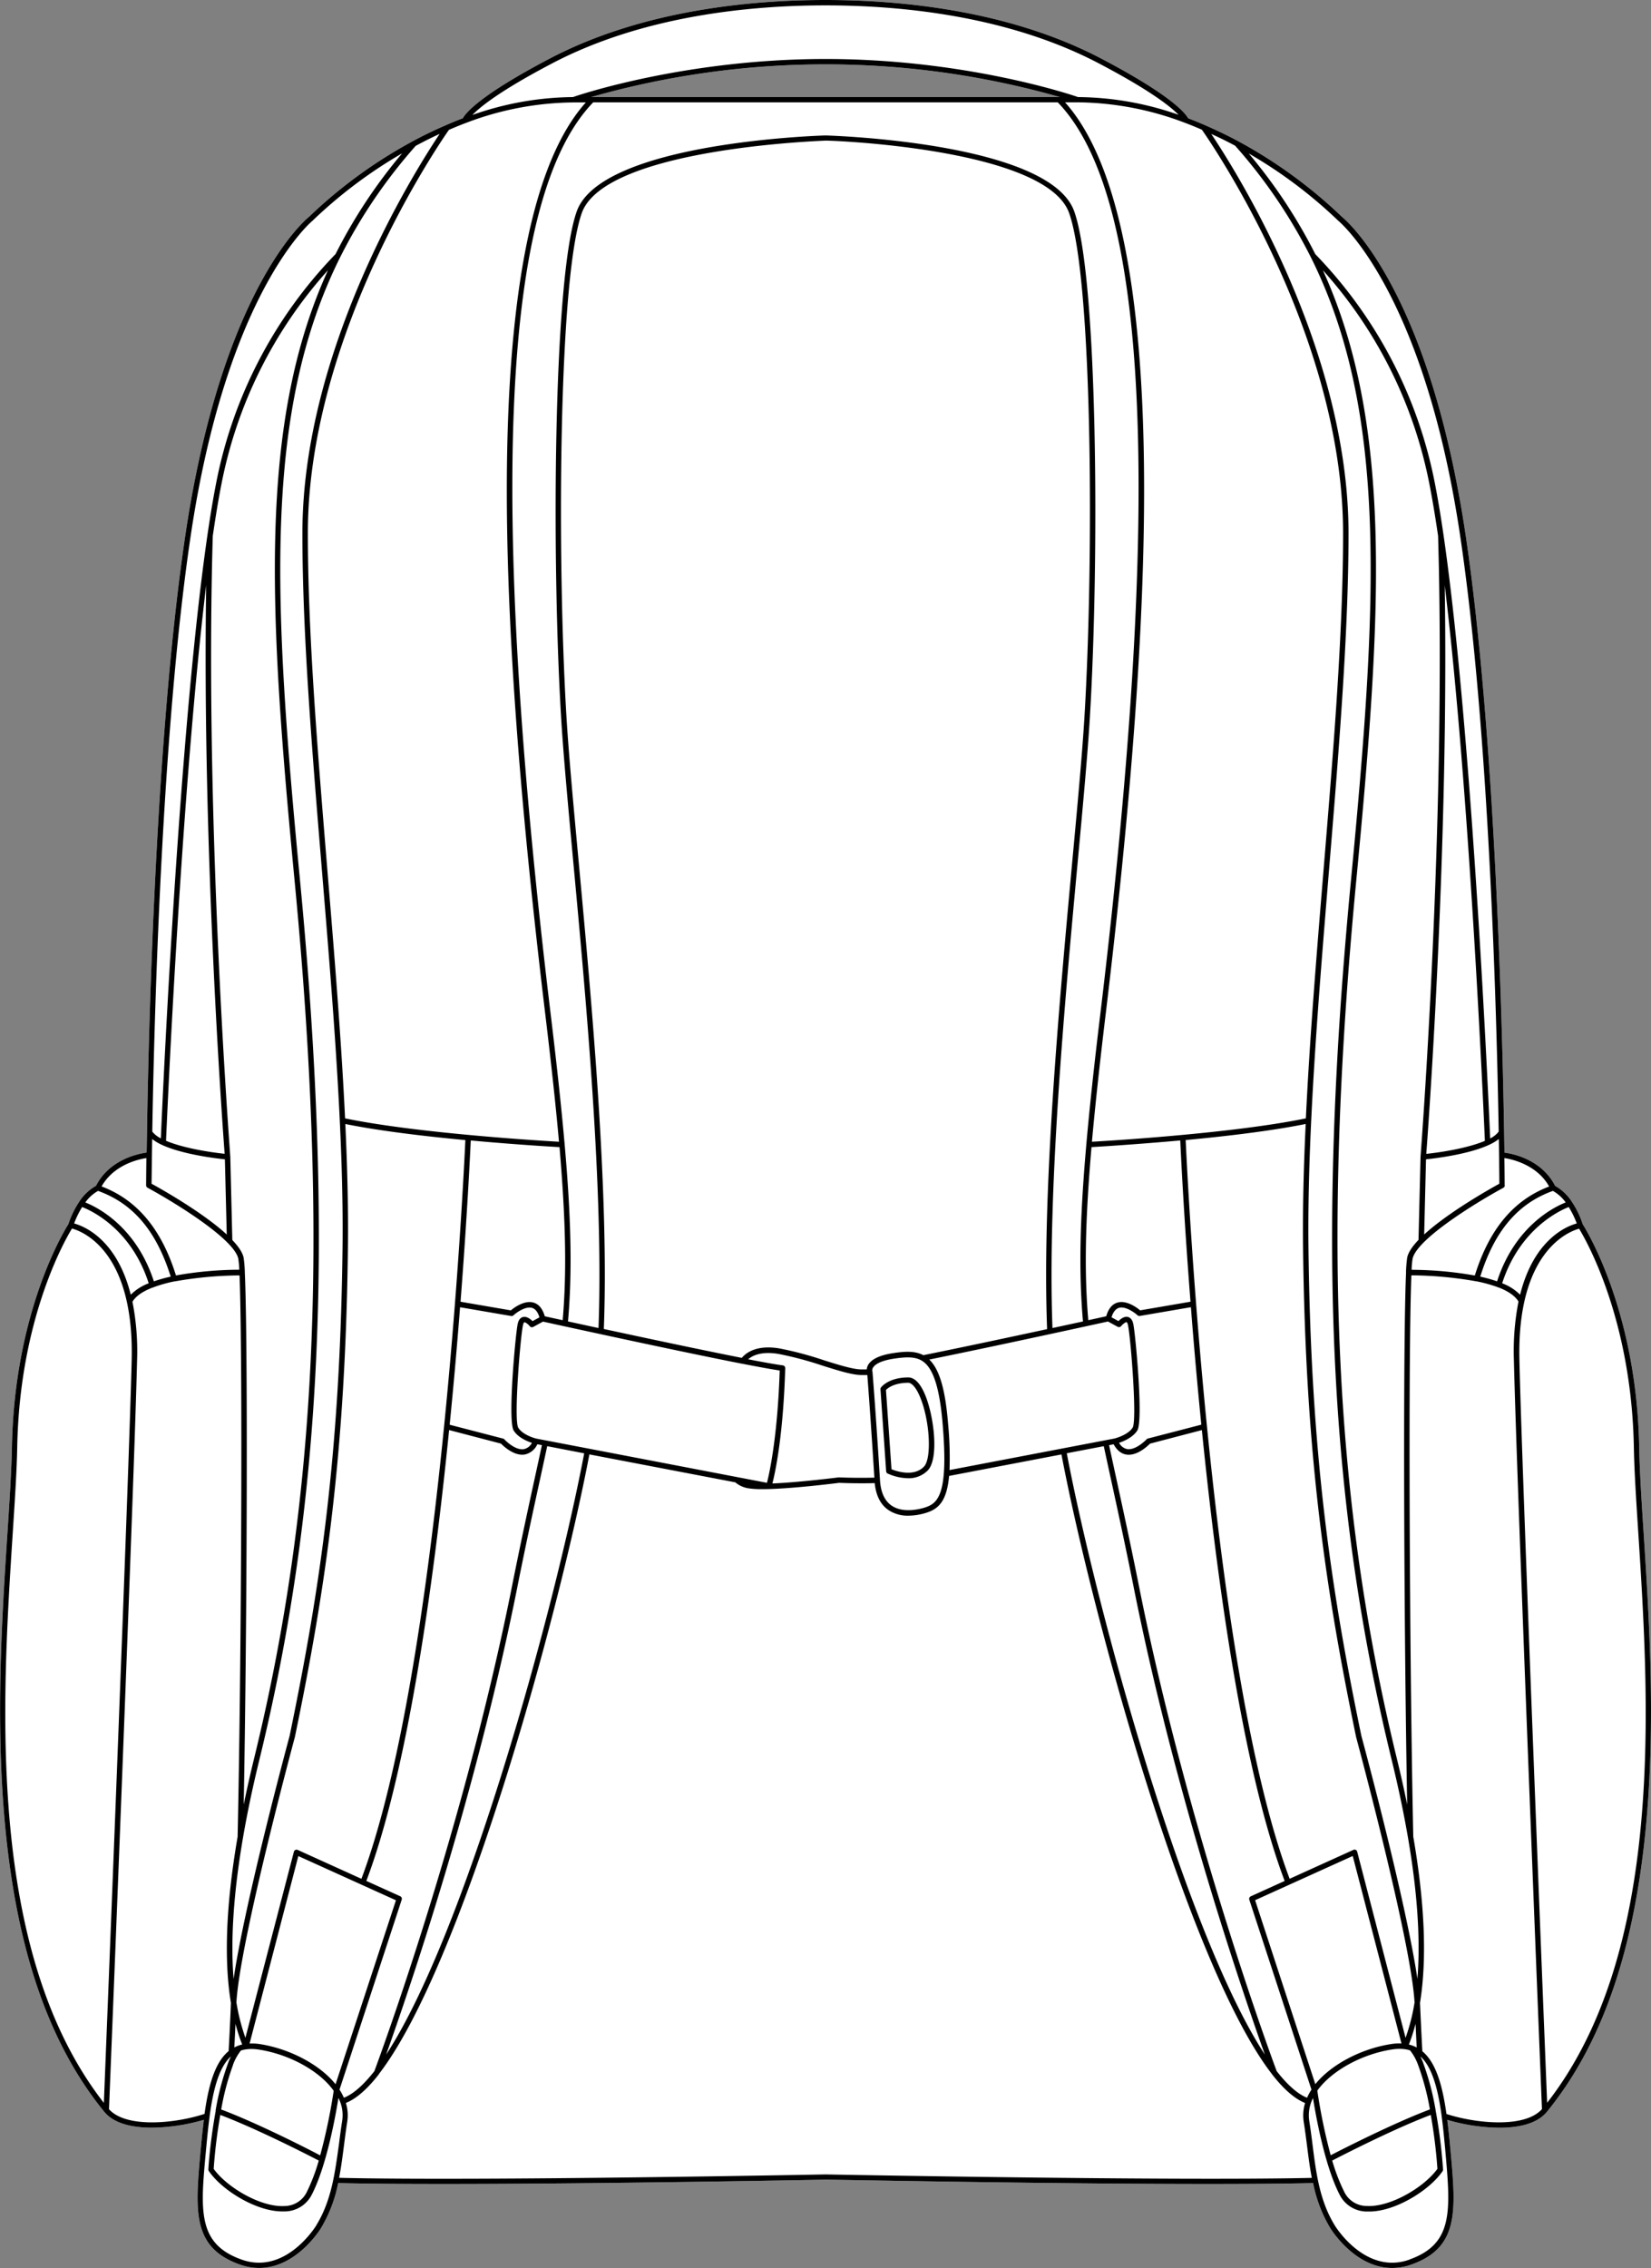 <svg xmlns="http://www.w3.org/2000/svg" viewBox="0 0 595.32 817.74"><rect x="0" y="0" width="595.32" height="817.74" fill="#808080" stroke="none"/><defs><style>.cls-1{fill:#fff;}</style></defs><g id="Layer_2" data-name="Layer 2"><g id="Layer_1-2" data-name="Layer 1"><path class="cls-1" d="M592.66,552.66c-.78-12-1.45-22.44-1.6-30.93-.9-48.83-19-78.17-20.36-80.32a32.74,32.74,0,0,0-3.8-7.93,17.11,17.11,0,0,0-6.15-5.9c-4.85-9.52-15.17-11.6-18.28-12l-.11-7.32c-.68-41-3.37-144-13.75-214.48-13.06-88.63-42.86-114.08-44.7-115.57A172.35,172.35,0,0,0,446.46,50.9c-3.94-2.13-7.93-4-11.92-5.76a.53.53,0,0,0-.17-.08c-2-.85-4-1.67-5.94-2.41-1-1.81-6-8.25-31.41-21.57C363.76,3.65,324.63,0,297.66,0s-66.1,3.65-99.37,21.08c-25.42,13.32-30.44,19.76-31.41,21.57-2,.74-4,1.56-5.95,2.42a.56.56,0,0,0-.16.07c-4,1.72-8,3.63-11.91,5.76a171.75,171.75,0,0,0-37.45,27.29c-1.84,1.49-31.65,26.94-44.7,115.57C56.32,264.28,53.63,367.25,53,408.24l-.12,7.32c-3.11.42-13.43,2.5-18.27,12a17.21,17.21,0,0,0-6.16,5.9,33.59,33.59,0,0,0-3.8,7.93c-1.37,2.15-19.46,31.49-20.35,80.32-.16,8.49-.83,18.89-1.61,30.93-2,30.33-4.4,68.08-.82,105.93,4.26,44.94,15.94,78.59,35.73,102.85,3.5,4.28,10.15,5.72,17.12,5.72a69.22,69.22,0,0,0,18.79-2.84c-.38,3-.7,6.09-1,9.24l-.14,1.49c-2,22-3.28,35.26,14.07,41.44a20.71,20.71,0,0,0,7,1.25c13.47,0,22.1-14,22.37-14.48a50.56,50.56,0,0,0,6.13-16.14c10.28.25,23.46.34,38,.34,57.67,0,136.43-1.53,137.77-1.56s80.09,1.56,137.77,1.56c14.53,0,27.72-.09,38-.34a50.09,50.09,0,0,0,6.13,16.14c.28.48,8.9,14.48,22.36,14.48a20.76,20.76,0,0,0,7-1.25C526.25,810.31,525,797,523,775.05l-.14-1.49c-.29-3.15-.61-6.25-1-9.24a69.09,69.09,0,0,0,18.79,2.84c7,0,13.61-1.44,17.12-5.72,19.78-24.26,31.47-57.91,35.72-102.85C597.07,620.74,594.62,583,592.66,552.66ZM213.17,35a308.6,308.6,0,0,1,169,0Z"/><path d="M592.66,552.66c-.78-12-1.45-22.44-1.6-30.93-.9-48.83-19-78.17-20.36-80.32a32.74,32.74,0,0,0-3.8-7.93,17.11,17.11,0,0,0-6.15-5.9c-4.85-9.52-15.17-11.6-18.28-12l-.11-7.32c-.68-41-3.37-144-13.75-214.48-13.06-88.63-42.86-114.08-44.7-115.57A172.35,172.35,0,0,0,446.46,50.9c-3.94-2.13-7.93-4-11.92-5.76a.53.53,0,0,0-.17-.08c-2-.85-4-1.67-5.94-2.41-1-1.81-6-8.25-31.41-21.57C363.76,3.65,324.63,0,297.66,0s-66.1,3.65-99.37,21.08c-25.42,13.32-30.44,19.76-31.41,21.57-2,.74-4,1.56-5.95,2.42a.56.56,0,0,0-.16.07c-4,1.72-8,3.63-11.91,5.76a171.75,171.75,0,0,0-37.45,27.29c-1.84,1.49-31.65,26.94-44.7,115.57C56.32,264.28,53.63,367.25,53,408.24l-.12,7.32c-3.11.42-13.43,2.5-18.27,12a17.21,17.21,0,0,0-6.16,5.9,33.59,33.59,0,0,0-3.8,7.93c-1.37,2.15-19.46,31.49-20.35,80.32-.16,8.49-.83,18.89-1.61,30.93-2,30.33-4.4,68.08-.82,105.93,4.26,44.94,15.94,78.59,35.73,102.85,3.5,4.28,10.15,5.72,17.12,5.72a69.22,69.22,0,0,0,18.79-2.84c-.38,3-.7,6.09-1,9.24l-.14,1.49c-2,22-3.28,35.26,14.07,41.44a20.71,20.71,0,0,0,7,1.25c13.47,0,22.1-14,22.37-14.48a50.56,50.56,0,0,0,6.13-16.14c10.28.25,23.46.34,38,.34,57.67,0,136.43-1.53,137.77-1.56s80.09,1.56,137.77,1.56c14.53,0,27.72-.09,38-.34a50.09,50.09,0,0,0,6.13,16.14c.28.48,8.9,14.48,22.36,14.48a20.76,20.76,0,0,0,7-1.25C526.25,810.31,525,797,523,775.05l-.14-1.49c-.29-3.15-.61-6.25-1-9.24a69.09,69.09,0,0,0,18.79,2.84c7,0,13.61-1.44,17.12-5.72,19.78-24.26,31.47-57.91,35.72-102.85C597.07,620.74,594.62,583,592.66,552.66ZM568.55,441.12c-3.72,1-15.46,5.78-20.43,25.69a18,18,0,0,0-6.47-4.12c6.33-19.62,20.76-26.22,24-27.49A31.76,31.76,0,0,1,568.55,441.12Zm-4-7.58c-4.29,1.7-18.31,8.65-24.73,28.45a52.6,52.6,0,0,0-6.07-1.7c5.17-16.49,13.52-26.35,26.2-30.91A14.39,14.39,0,0,1,564.56,433.54Zm-22-6.17s0-3.53-.1-9.83c3,.47,11.77,2.47,16.15,10.26-12.81,4.85-21.6,15.37-26.81,32.09A133.77,133.77,0,0,0,509,457.83a31.79,31.79,0,0,1,.35-4c1.65-7.38,24.18-20.95,32.72-25.56A1,1,0,0,0,542.6,427.37ZM507,458.84c-.77,17.11-.86,69.08-.49,118.49.19,26.83.51,52.34.89,73.31-1.09-5.36-2.33-10.9-3.72-16.58C481.09,541.51,476.71,447,489,317.92c9.23-96.47,13.4-164.77-12-220.49a161.62,161.62,0,0,1,38.46,77.32c1.07,5.48,2.1,11.7,3.09,18.5,3,103.09-6.24,222.6-6.33,223.79,0,0,0,0,0,0s0,0,0,0l-.73,30c-2.14,2.24-3.64,4.4-4.07,6.31a45.84,45.84,0,0,0-.44,5.38s0,0,0,.05ZM520.94,211c8.92,73.83,14,189.34,14.48,200.34-6.19,2.64-15.92,4.15-21.13,4.69C515.18,404.28,522.45,304.2,520.94,211Zm19.6,205.43c.07,5.43.1,9,.1,10.36-3.09,1.7-18.36,10.25-27.11,18.31l.66-27.1c3.32-.35,15.08-1.75,22.48-5.11a1,1,0,0,0,.29-.13,17.23,17.23,0,0,0,3.49-2.09Zm-58-336.85.09.08c.31.25,31,25.75,44,114.37C537,264.28,539.72,366.8,540.4,408a8.82,8.82,0,0,1-3.07,2.47c-.77-17.82-7.82-174.08-19.91-236.06a163.4,163.4,0,0,0-43.15-82.78,186.79,186.79,0,0,0-24-36.3A167.72,167.72,0,0,1,482.55,79.59ZM445.37,52.54A187,187,0,0,1,472.59,92.6c28.16,56.29,24,125.69,14.51,225.14-12.35,129.27-8,224,14.71,316.78,2.39,9.8,4.36,19.19,5.86,27.92,3.43,19.85,4.56,37,3.42,51.06-4.07-27.77-19.48-85-20.2-87.6C479.77,572.27,472.7,524.13,471.81,450c-.49-40.25,3.49-88.58,7.33-135.32,3.66-44.43,7.11-86.39,7.11-122.38,0-66.08-40.09-130-49.49-144Q441.1,50.24,445.37,52.54Zm34.45,724.54A206.34,206.34,0,0,1,475,753.8c.06-.08.11-.17.17-.26,5.15-7,15.91-12.92,26.78-14.6a17.68,17.68,0,0,1,2.73-.22,13.61,13.61,0,0,1,1.83.12h.06a11.08,11.08,0,0,1,1.87.43,18.64,18.64,0,0,1,2.86,5.15.69.69,0,0,0,.05.13,93,93,0,0,1,4.25,16C502.59,765.45,484.39,774.72,479.82,777.08Zm36.09-14.55a187.76,187.76,0,0,1,2.4,19.44c-4.68,6.56-16.93,13.9-25.52,13.4a9,9,0,0,1-8-4.94A68.52,68.52,0,0,1,480.37,779C484.2,777,502.69,767.53,515.91,762.53ZM341.84,513.09c-1-12.28-3.14-19.43-6.76-22.9,24.67-5,60.51-12.86,64.43-13.72l3.52,1.92a1,1,0,0,0,1.21-.24c.6-.72,1.63-1.53,2-1.42.07,0,.31.23.48,1,1,4.5,3.34,34.33,1.69,37s-6.35,3.88-6.54,3.93l-18.54,3.54h0l-40.95,7.83A128.29,128.29,0,0,0,341.84,513.09ZM79.76,760.58a91.19,91.19,0,0,1,4.25-16,.42.42,0,0,0,0-.1,19,19,0,0,1,2.86-5.16,11.31,11.31,0,0,1,1.87-.43h.07a13.35,13.35,0,0,1,1.82-.12,17.49,17.49,0,0,1,2.73.22c10.87,1.68,21.63,7.55,26.78,14.6.07.09.12.18.18.26a207.24,207.24,0,0,1-4.87,23.28C110.93,774.72,92.73,765.45,79.76,760.58ZM114.94,779a67.67,67.67,0,0,1-4.37,11.45,9,9,0,0,1-8,4.94c-8.59.5-20.85-6.84-25.52-13.4a184.72,184.72,0,0,1,2.39-19.44C92.62,767.53,111.12,777,114.94,779Zm9.58-373.74c12.41,2.52,28.75,4.44,43.28,5.8-.65,14.32-9.29,191.52-37.48,266.35l-23-10.43a1,1,0,0,0-1.34.64L88.49,734.74A72.83,72.83,0,0,1,85.25,722c1.18-21.85,20.86-94.91,21.08-95.71,11.14-53.74,18.23-102,19.12-176.3C125.62,435.92,125.24,420.86,124.52,405.24ZM213.91,36.89H381.4c32.88,34,37.89,141.63,15.31,329.09-2.25,18.62-3.88,33.87-5,46.63-2.38,27.15-2.75,46.31-1.21,63.84l-11,2.38c-1.87-49.41,4.44-117.74,9.07-167.74,1.94-21,3.62-39.15,4.42-52.53,3.41-56.68,2.9-158.32-5.64-182.34C378.56,51.5,301,48.93,297.69,48.84h-.07c-3.29.09-80.86,2.66-89.66,27.38-8.54,24-9.05,125.66-5.64,182.34.8,13.38,2.48,31.52,4.42,52.53,4.63,50,10.95,118.33,9.07,167.74l-11-2.39c1.54-17.52,1.18-36.69-1.21-63.83-1.12-12.76-2.75-28-5-46.63C176,178.52,181,70.87,213.91,36.89ZM213.17,35a308.6,308.6,0,0,1,169,0ZM469.86,450c.89,74.33,8,122.56,19.14,176.36.2.74,19.89,73.8,21.06,95.66a71.2,71.2,0,0,1-3.24,12.73L489.37,667.6a1,1,0,0,0-.53-.63.94.94,0,0,0-.82,0l-23,10.43c-28.2-74.83-36.83-252-37.49-266.35,14.53-1.36,30.87-3.28,43.28-5.8C470.07,420.86,469.69,435.92,469.86,450Zm40.56,279.7c.15,3.1.28,5.94.42,8.53a11.07,11.07,0,0,0-1.45-.65h0a12.07,12.07,0,0,0-1.37-.41A64.63,64.63,0,0,0,510.42,729.69ZM408.64,477.33c-.31-1.42-1-2.26-1.92-2.5-1.33-.33-2.67.74-3.43,1.49l-2.5-1.37c.59-1.9,1.48-3,2.66-3.4,2.34-.71,5.65,1.7,6.72,2.68a1,1,0,0,0,.83.24l18.42-3.16c1,13,2.26,27.31,3.75,42.36l-19.26,5a.94.94,0,0,0-.47.28s-3.77,4-7,3.53a4.3,4.3,0,0,1-2.92-2.27c1.78-.59,5.05-2,6.58-4.46C412.33,512.12,409.41,480.88,408.64,477.33Zm20.63-8-18.15,3.12c-1.18-1-4.94-3.79-8.23-2.79-1.89.57-3.24,2.23-4,4.92L392.42,476c-1.49-17.16-1.13-36,1.16-62.41,3.38-.19,16.47-1,32-2.4C425.8,416.18,426.89,438.71,429.27,469.36Zm-51.7,9.89c-13.62,2.94-31.06,6.66-44.63,9.39-3.19-1.68-7-1.32-10.87-.74-4.74.71-7.75,2.12-9,4.19a4,4,0,0,0-.54,1.69l-1.54,0h0c-3,.11-8.29-1.55-13.88-3.3a124,124,0,0,0-16.1-4.28c-8.23-1.36-12,1.59-13.53,3.41-14.14-2.78-34.38-7.09-49.75-10.41,1.93-49.57-4.42-118.17-9.06-168.34-1.94-21-3.62-39.12-4.42-52.47-3.4-56.52-2.92-157.77,5.54-181.56,8.32-23.39,86.45-26,87.86-26.1s79.54,2.71,87.85,26.1c8.47,23.79,8.94,125,5.54,181.56-.8,13.35-2.48,31.48-4.42,52.47C382,361.08,375.65,429.68,377.57,479.25ZM202.89,476l-6.45-1.41c-.78-2.69-2.12-4.35-4-4.92-3.3-1-7.06,1.8-8.24,2.79l-18.14-3.12c2.37-30.65,3.46-53.18,3.69-58.14,15.52,1.43,28.61,2.21,32,2.4C204,440.07,204.38,458.87,202.89,476Zm-17.67,39.77c1.53,2.5,4.81,3.87,6.58,4.46a4.3,4.3,0,0,1-2.92,2.27c-3.23.51-7-3.49-7-3.53a1,1,0,0,0-.47-.28l-19.27-5c1.5-15,2.74-29.4,3.75-42.36l18.43,3.16a1,1,0,0,0,.82-.24c1.08-1,4.38-3.39,6.73-2.68,1.18.36,2.07,1.5,2.65,3.4l-2.5,1.37c-.75-.75-2.1-1.81-3.42-1.49-1,.24-1.62,1.08-1.93,2.5C185.9,480.88,183,512.12,185.22,515.79ZM87.33,737.15a12.89,12.89,0,0,0-1.38.41h0a11.19,11.19,0,0,0-1.46.65q.21-3.88.42-8.53A62.74,62.74,0,0,0,87.33,737.15ZM93.7,737A18.59,18.59,0,0,0,90,736.8l17.57-67.59,35.2,15.94L121,751.48C115.37,744.45,104.58,738.7,93.7,737Zm51.16-52.1a1,1,0,0,0-.52-1.19l-12.24-5.54c14.7-38.94,24.11-105.51,29.84-162.56l18.71,4.89c.85.87,4.17,4,7.66,4a5.1,5.1,0,0,0,.87-.07,6.38,6.38,0,0,0,4.57-3.7l1.65.32c-.76,3.56-1.57,7.28-2.43,11.2-2.47,11.35-5.27,24.21-8.39,39.86C167.07,659.86,136.83,741.8,135,746.75c-3.93,5-7.61,8.26-11,9.6a20.46,20.46,0,0,0-1.58-2.93ZM186.49,572.5c3.11-15.63,5.91-28.49,8.39-39.83.85-3.93,1.67-7.66,2.43-11.25L210.65,524c-10.89,57.28-42.94,173.26-71.42,216.79C147.05,718.91,171.45,647.84,186.49,572.5Zm6.95-53.8c-.1,0-4.88-1.19-6.56-3.93s.72-32.53,1.7-37c.17-.78.4-1,.47-1,.35-.1,1.35.62,2,1.43a1,1,0,0,0,1.22.23l3.52-1.92c4.32.95,47.48,10.43,71.85,15.2h.07c5.82,1.14,10.56,2,13.44,2.43-.78,24.1-3.75,37.18-4.6,40.49L212,522.25h0Zm89.7-25.41a1,1,0,0,0-.85-1c-2.46-.32-6.9-1.11-12.52-2.2,1.62-1.4,4.85-2.94,10.93-1.93a125.12,125.12,0,0,1,15.84,4.21c5.78,1.82,10.81,3.4,14.16,3.4h.4l1.64,0c.24,3,1,13.2,2,28.54h0l.54,8.46c-4.24.1-8.5.07-12.69-.09,0,0-.06,0-.09,0h-.07c-.19,0-14,1.78-23.92,2.19C279.51,531,282.41,517.8,283.14,493.29Zm31.47,1.39v0a1,1,0,0,0-.06-.25,1.79,1.79,0,0,1,.28-1.38c.52-.85,2.19-2.38,7.52-3.18,4.91-.74,8.25-.76,10.82,1.27,3.54,2.8,5.68,9.84,6.72,22.15,2.15,25.38-1.59,28.7-6.33,30.23-1.77.56-7.87,2.2-12.05-.66-2.52-1.72-3.93-4.8-4.2-9.15v0C315.86,510.24,314.68,495.54,314.61,494.68ZM398,521.42c.77,3.58,1.58,7.31,2.44,11.25,2.47,11.34,5.27,24.2,8.39,39.83,15,75.31,39.42,146.35,47.25,168.27-28.47-43.53-60.53-159.51-71.42-216.8Zm12.74,50.7c-3.12-15.65-5.93-28.51-8.4-39.86-.85-3.92-1.66-7.64-2.43-11.2l1.65-.32c1.16,2.15,2.69,3.4,4.57,3.7a5.1,5.1,0,0,0,.87.07c3.49,0,6.81-3.12,7.66-4l18.71-4.89c5.74,57,15.14,123.62,29.85,162.56L451,683.73a1,1,0,0,0-.53,1.19l22.42,68.5a20.54,20.54,0,0,0-1.59,2.93c-3.35-1.34-7-4.55-10.95-9.6C458.7,742.38,428.31,660.17,410.74,572.12Zm41.83,113,35.2-15.94,17.57,67.59a18.59,18.59,0,0,0-3.73.22c-10.87,1.68-21.67,7.43-27.33,14.46ZM427.37,44.32c2,.75,4,1.58,6,2.44,3.23,4.59,50.92,73.8,50.92,145.51,0,35.91-3.45,77.83-7.11,122.22-2.45,29.76-4.94,60.16-6.31,88.74-25.86,5.33-69.6,8-77.14,8.43,1.12-12.51,2.72-27.38,4.89-45.44,9.51-79,14.07-141.72,13.92-191.86-.19-70.36-9.79-116.57-28.5-137.47h4.48A111,111,0,0,1,427.37,44.32ZM199.2,22.8C232.11,5.56,270.91,1.94,297.66,1.94S363.2,5.56,396.12,22.8c18.57,9.73,25.95,15.64,28.85,18.59A111.58,111.58,0,0,0,388.7,35c-2.79-1-41.07-13.73-91-13.73S209.4,34,206.62,35a111.49,111.49,0,0,0-36.27,6.44C173.24,38.44,180.62,32.53,199.2,22.8Zm-37.28,24c2-.86,4-1.69,6-2.44a111,111,0,0,1,38.83-7.43h4.49C192.54,57.79,183,104,182.75,174.36c-.14,50.14,4.41,112.9,13.93,191.86,2.17,18.06,3.77,32.93,4.88,45.44-7.54-.43-51.27-3.1-77.13-8.43-1.37-28.58-3.87-59-6.32-88.74-3.65-44.39-7.1-86.31-7.1-122.22C111,120.56,158.69,51.35,161.92,46.76Zm-12,5.78c2.85-1.54,5.73-3,8.61-4.3-9.4,14.07-49.49,77.95-49.49,144,0,36,3.45,78,7.11,122.38C120,361.39,124,409.72,123.51,450c-.9,74.16-8,122.3-19.08,175.87-.73,2.7-16.13,59.89-20.2,87.66-1.15-14.09,0-31.21,3.41-51.06,1.5-8.73,3.47-18.12,5.87-27.92,22.66-92.77,27.06-187.51,14.7-316.78-9.52-99.45-13.65-168.85,14.51-225.15A187.53,187.53,0,0,1,149.94,52.54ZM76.72,193.25c1-6.8,2-13,3.09-18.5a161.52,161.52,0,0,1,38.45-77.32c-25.39,55.72-21.22,124-12,220.49,12.34,129.05,8,223.59-14.65,316.14-1.39,5.68-2.63,11.22-3.73,16.58.39-20.95.7-46.47.9-73.31.36-49.4.28-101.37-.5-118.49v0s0,0,0-.05a43.62,43.62,0,0,0-.44-5.38c-.42-1.91-1.93-4.07-4.07-6.31l-.73-30v0s0,0,0,0C83,415.85,73.7,296.34,76.72,193.25ZM81,416c-5.21-.54-14.94-2.05-21.13-4.69.47-10.89,5.56-126.47,14.48-200.34C72.86,304.2,80.13,404.28,81,416ZM68.64,194c13-88.62,43.72-114.12,44-114.37l.09-.08A168,168,0,0,1,145,55.29a186.1,186.1,0,0,0-24,36.31A163.33,163.33,0,0,0,77.9,174.37C65.8,236.35,58.76,392.61,58,410.43A8.82,8.82,0,0,1,54.91,408C55.59,366.8,58.29,264.28,68.64,194ZM54.78,416.45l.09-5.77a17.67,17.67,0,0,0,3.61,2.15h0c7.4,3.4,19.27,4.82,22.61,5.17l.67,27.1c-8.75-8.06-24-16.61-27.12-18.31C54.68,425.47,54.71,421.88,54.78,416.45Zm-2,1.09c-.07,6.3-.09,9.83-.09,9.83a1,1,0,0,0,.51.87c8.54,4.61,31.08,18.18,32.72,25.56a33.12,33.12,0,0,1,.36,4,133.61,133.61,0,0,0-22.83,2.06c-5.22-16.72-14-27.24-26.82-32.09C41,420,49.79,418,52.81,417.54ZM35.36,429.38c12.68,4.56,21,14.42,26.2,30.91a54.87,54.87,0,0,0-6.08,1.7c-6.42-19.8-20.44-26.75-24.72-28.45A14.18,14.18,0,0,1,35.36,429.38Zm-5.74,5.82c3.29,1.27,17.71,7.87,24,27.49a18.16,18.16,0,0,0-6.47,4.12c-5-19.91-16.71-24.67-20.42-25.69A32.24,32.24,0,0,1,29.62,435.2Zm7.83,323C-5.15,703.52.7,613,4.59,552.79c.78-12.07,1.46-22.49,1.62-31,.84-46.16,17.15-74.6,19.75-78.84,3.64,1,22.44,7.95,21.52,47.34C46.5,531.89,38.46,732.85,37.45,758.16Zm1.85,2.31c.43-10.48,9.11-226.78,10.13-270.16a92.38,92.38,0,0,0-1.67-21c1.27-2.15,3.9-3.82,7.24-5.11a.39.39,0,0,0,.15,0,1.19,1.19,0,0,0,.25-.13A49.92,49.92,0,0,1,62.93,462a.76.76,0,0,0,.16,0h0a137.61,137.61,0,0,1,23.28-2.15c.66,16.12.85,61.57.44,117.53-.23,32-.63,62.14-1.13,84.87-4.15,24.11-5,44.27-2.41,59.93L83.11,726c-.24,5.16-.44,9.64-.67,13.53-5,4.09-7.29,12.57-8.69,22.64C63.14,765.66,45.44,767.39,39.3,760.47Zm74.8,41.78h0c-.11.18-11,18.12-27,12.4S72.26,797,74.28,775.23l.14-1.49c.34-3.67.71-7.27,1.17-10.68,0,0,0-.06,0-.09,1.3-9.58,3.35-17.63,7.68-21.54q-.52,1.07-1,2.28a.64.64,0,0,1,0,.07,94.22,94.22,0,0,0-4.51,17.08.25.25,0,0,0,0,.08c0,.08,0,.16,0,.24v0c-.73,4-1.31,8-1.75,11.65s-.74,6.88-.88,9.34a1,1,0,0,0,.17.61c4.74,6.94,17.07,14.55,26.44,14.55q.51,0,1,0a11,11,0,0,0,9.66-6c5.31-10.25,8.54-28.09,9.63-34.9a13.55,13.55,0,0,1,1.36,8.2c-.45,2.81-.81,5.65-1.16,8.4C120.78,783.5,119.51,793.41,114.1,802.25ZM297.68,784h-.05c-1.24,0-124,2.42-175.35,1.22.74-3.87,1.26-7.85,1.78-11.92.35-2.73.71-5.55,1.15-8.33a14.88,14.88,0,0,0-.5-6.75c3.72-1.49,7.71-4.94,11.9-10.34h0a.18.18,0,0,0,0-.07c29.62-38.2,64.45-163.19,75.91-223.42l52.61,10.07a9.6,9.6,0,0,0,5.1,2.2,32.2,32.2,0,0,0,4.6.26c9.67,0,26.43-2.11,27.75-2.28,2.63.11,5.29.16,7.95.16,1.63,0,3.25,0,4.87-.07.46,4.52,2.11,7.8,5,9.75a12.5,12.5,0,0,0,7.14,2,22.23,22.23,0,0,0,6.6-1.09c4.45-1.43,7.28-4.36,8.09-13.24l40.51-7.75c11.45,60.23,46.28,185.22,75.9,223.42l.05.08c4.19,5.4,8.19,8.85,11.9,10.34a15.16,15.16,0,0,0-.5,6.75c.44,2.78.81,5.6,1.16,8.33.52,4.07,1,8,1.77,11.92C421.71,786.38,298.92,784,297.68,784Zm210.57,30.7c-16,5.71-26.92-12.22-27-12.4h0c-5.41-8.84-6.69-18.75-8-29.23-.35-2.75-.72-5.59-1.16-8.4a13.47,13.47,0,0,1,1.36-8.2c1.08,6.81,4.31,24.65,9.63,34.9a11,11,0,0,0,9.65,6l1,0c9.37,0,21.71-7.61,26.44-14.55a1,1,0,0,0,.17-.61,190.2,190.2,0,0,0-2.67-21.25s0-.05,0-.08h0a95.09,95.09,0,0,0-4.5-17.08l0-.06c-.33-.82-.66-1.58-1-2.29,4.32,3.91,6.38,12,7.67,21.54,0,0,0,.06,0,.09.46,3.41.82,7,1.16,10.68l.14,1.49C523.06,797,524.17,809,508.25,814.66Zm13.32-52.46c-1.41-10.07-3.71-18.55-8.7-22.64-.22-3.89-.43-8.37-.67-13.53l-.18-3.92c2.55-15.66,1.74-35.82-2.42-59.93-.49-22.75-.89-52.89-1.12-84.87-.42-56-.22-101.41.44-117.53a138.55,138.55,0,0,1,23.29,2.15h0l.1,0a50.34,50.34,0,0,1,7.65,2.09.64.64,0,0,0,.2.11.34.34,0,0,0,.14,0c3.34,1.29,6,3,7.24,5.11a92.44,92.44,0,0,0-1.66,21c1,43.38,9.7,259.68,10.12,270.16C549.87,767.39,532.17,765.65,521.57,762.2Zm36.3-4c-1-25.31-9.06-226.27-10-267.89-.92-39.27,17.88-46.34,21.52-47.34,2.6,4.25,18.9,32.7,19.75,78.84.16,8.53.83,19,1.61,31C594.61,613,600.46,703.53,557.87,758.16Z"/><path d="M333.46,502.63c-1.72-4-3.73-6-6-6-7.18.06-9.7,3.5-9.8,3.65a1,1,0,0,0-.18.63l2.05,29.57a1,1,0,0,0,.54.81,18.68,18.68,0,0,0,7.33,1.69,9.58,9.58,0,0,0,7.13-2.81C338.65,525.93,336.82,510.47,333.46,502.63Zm-.3,26.17c-3.66,3.78-9.89,1.67-11.7.94l-2-28.59c.66-.68,2.93-2.55,8-2.59,1.32,0,2.85,1.75,4.17,4.83C335.26,511.77,336.08,525.78,333.16,528.8Z"/></g></g></svg>